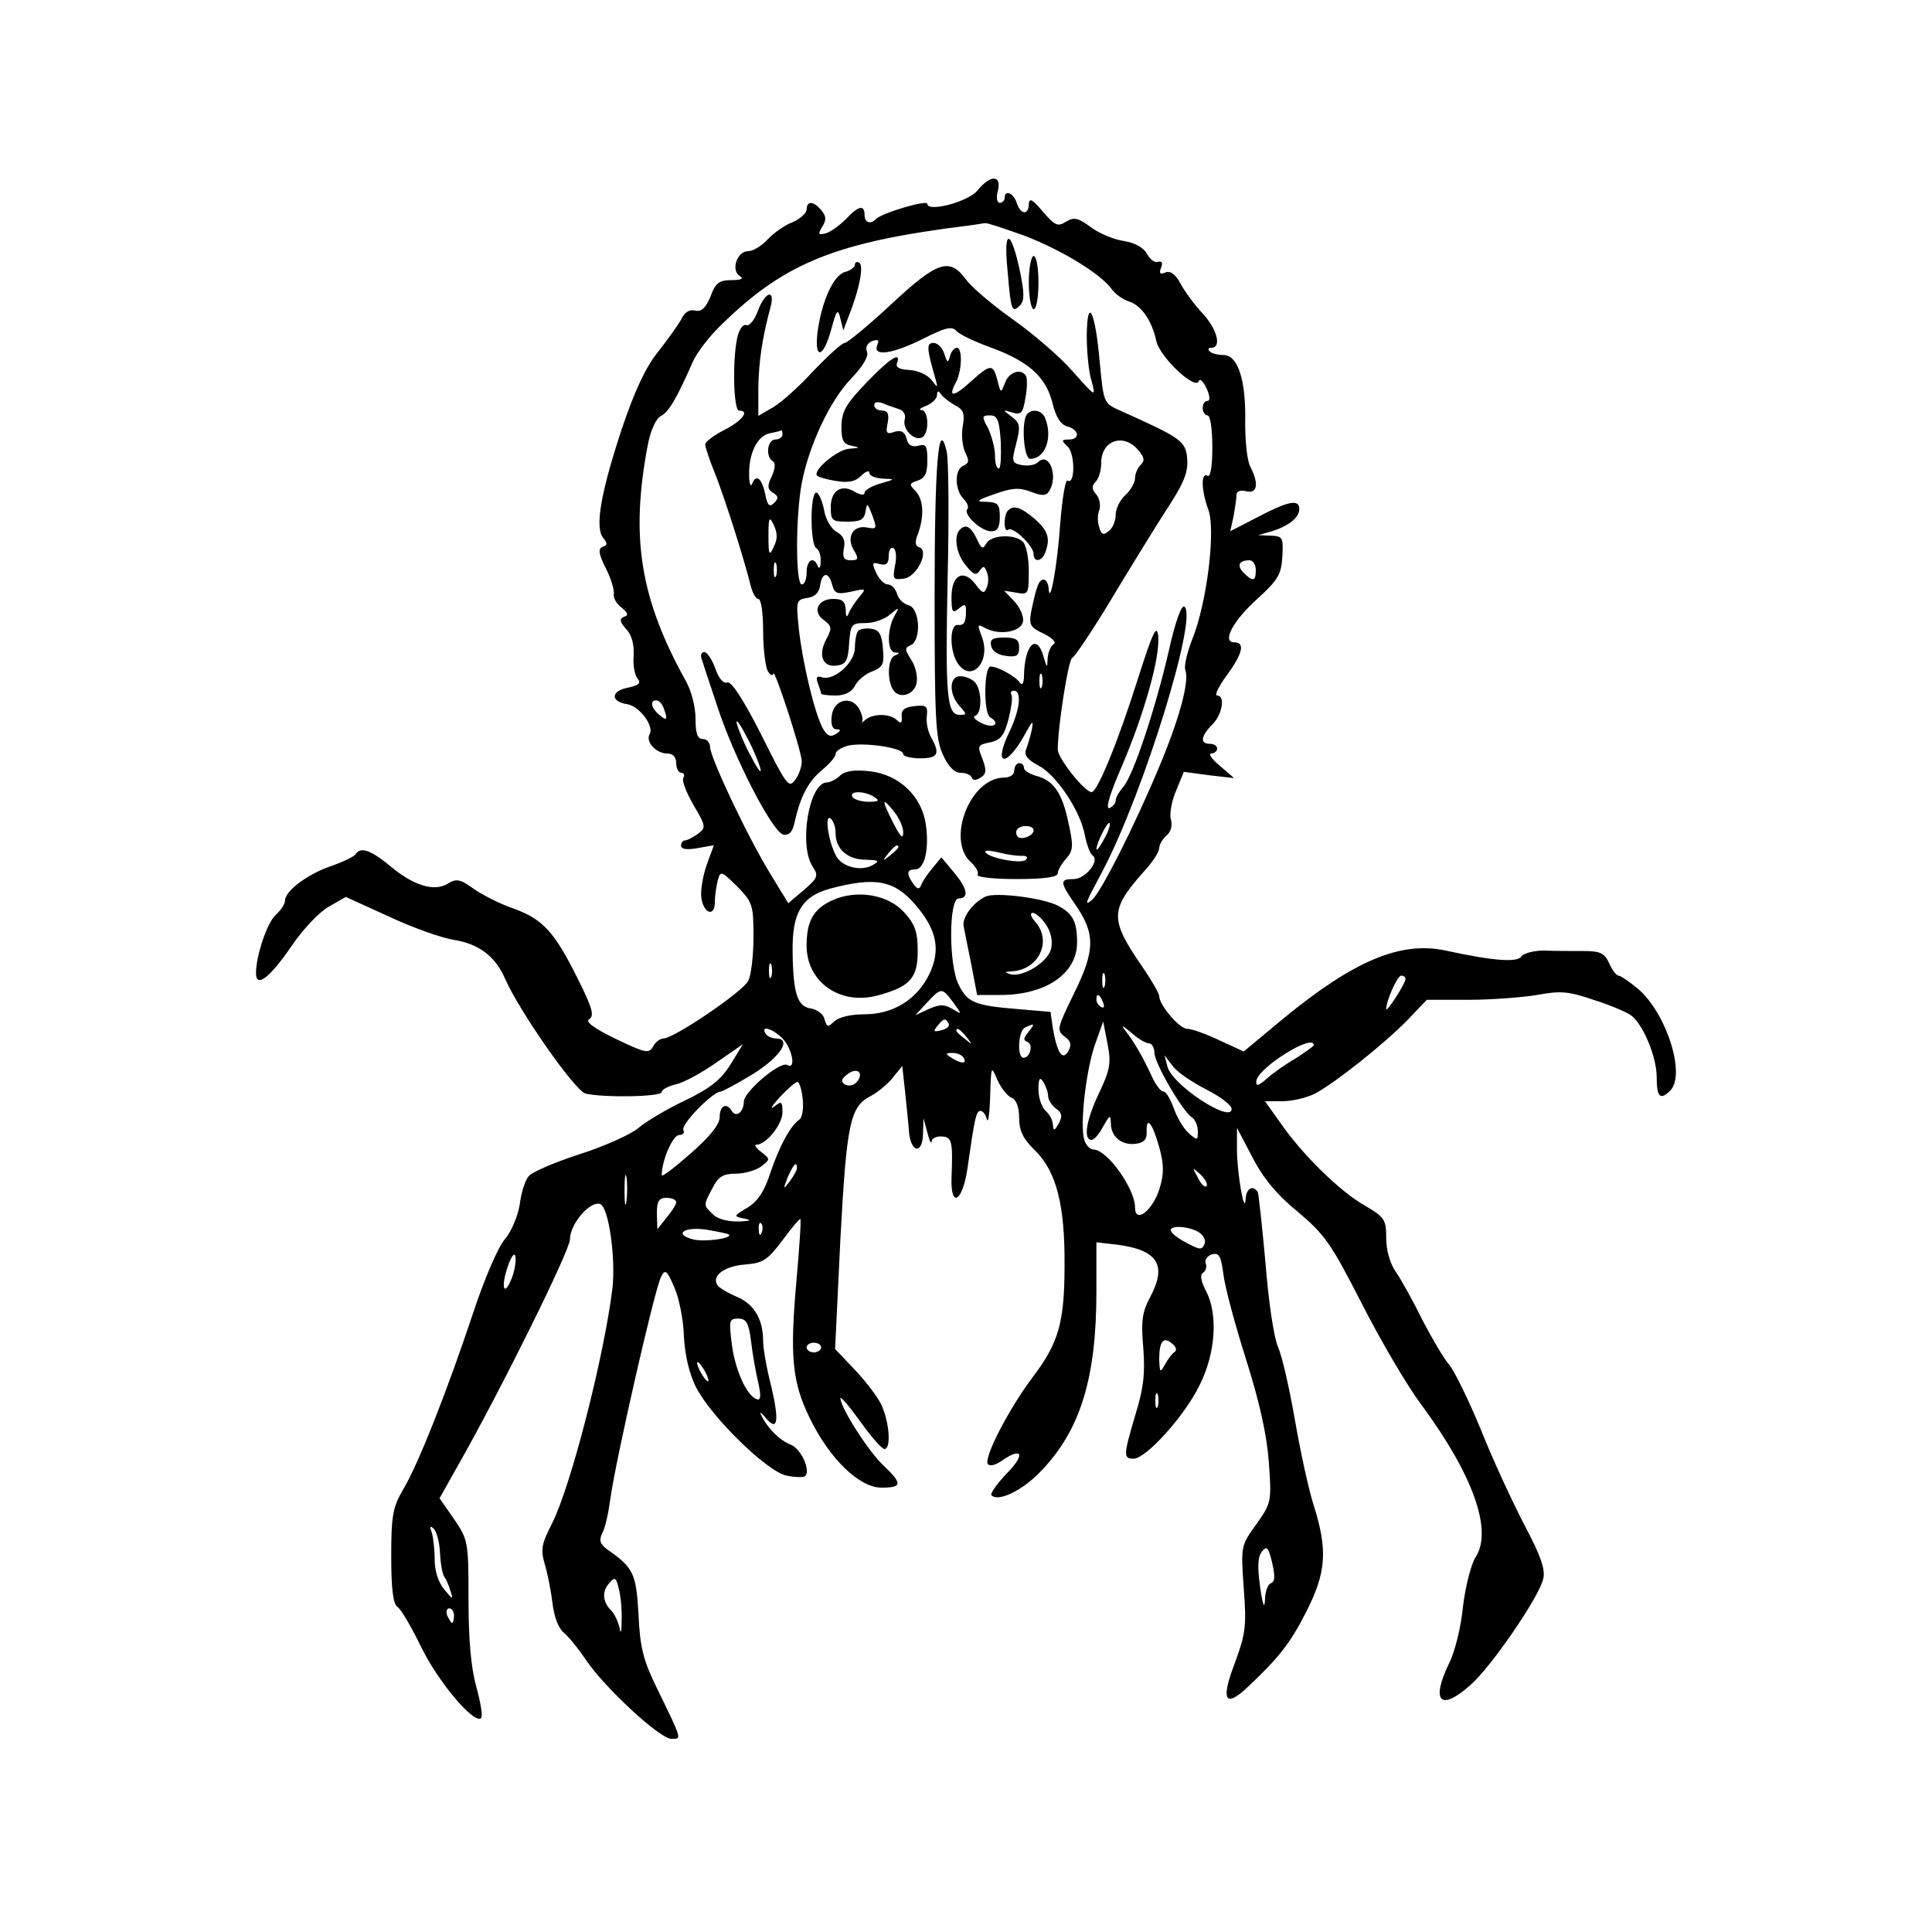 <?xml version="1.0" encoding="UTF-8" standalone="yes"?>
<svg version="1.0" xmlns="http://www.w3.org/2000/svg" width="300pt" height="300pt" viewBox="0 0 400 400" preserveAspectRatio="xMidYMid meet">
  <g transform="translate(0,400) scale(0.1,-0.1)" fill="#000000" stroke="none">
    <path d="M2024 3606 c-19 -24 -104 -46 -104 -28 0 9 -95 -19 -107 -32 -11 -11
-23 -7 -23 9 0 22 -13 19 -39 -9 -13 -13 -31 -26 -41 -29 -16 -4 -17 -2 -8 13
9 14 9 22 -1 34 -16 20 -31 21 -31 2 0 -7 -13 -19 -29 -26 -16 -6 -39 -22 -52
-36 -12 -13 -30 -24 -40 -24 -23 0 -36 -39 -18 -51 10 -6 4 -9 -17 -9 -25 0
-33 -6 -43 -34 -10 -24 -19 -32 -32 -29 -11 3 -22 -3 -29 -19 -7 -12 -29 -43
-48 -67 -25 -31 -48 -80 -75 -160 -43 -131 -56 -203 -38 -225 9 -11 9 -15 -1
-18 -10 -4 -9 -14 6 -44 11 -21 18 -46 17 -53 -2 -8 5 -21 16 -29 13 -11 15
-16 5 -19 -10 -4 -9 -10 4 -25 12 -12 17 -32 16 -55 -2 -19 2 -41 8 -48 8 -9
3 -14 -21 -19 -35 -7 -35 -29 0 -34 25 -4 56 -46 46 -62 -9 -15 13 -40 36 -40
12 0 19 -7 19 -20 0 -11 5 -20 11 -20 5 0 7 -5 4 -10 -4 -6 6 -31 21 -57 26
-44 26 -47 8 -60 -10 -7 -21 -13 -26 -13 -4 0 -8 -5 -8 -11 0 -7 12 -9 34 -5
l34 6 -15 -41 c-8 -23 -13 -54 -11 -67 4 -33 28 -42 28 -10 0 13 3 33 6 45 6
21 7 20 40 -12 32 -33 34 -38 34 -105 0 -39 -5 -80 -11 -91 -12 -23 -154 -119
-175 -119 -7 0 -17 -7 -22 -17 -9 -15 -16 -13 -77 16 -47 23 -64 36 -55 41 11
7 6 24 -23 82 -49 99 -73 125 -134 147 -29 10 -66 29 -84 42 -26 19 -35 20
-51 10 -28 -18 -71 -5 -119 35 -41 34 -63 42 -73 25 -4 -5 -27 -16 -53 -25
-48 -17 -93 -51 -93 -71 0 -7 -9 -20 -19 -29 -18 -16 -41 -85 -41 -121 0 -31
28 -10 72 54 24 36 59 73 79 84 l35 20 90 -41 c49 -23 109 -44 134 -48 51 -8
86 -34 106 -81 29 -66 144 -231 166 -237 36 -9 158 -7 158 3 0 5 13 12 29 16
16 3 54 24 84 45 l55 38 -25 -41 c-20 -32 -42 -50 -94 -75 -38 -18 -82 -44
-98 -58 -16 -13 -71 -38 -122 -54 -52 -17 -99 -37 -105 -46 -7 -8 -15 -34 -18
-58 -4 -25 -18 -57 -31 -72 -14 -16 -43 -84 -66 -154 -53 -159 -113 -312 -145
-365 -21 -36 -24 -54 -24 -138 0 -67 4 -98 13 -104 7 -4 29 -42 49 -83 35 -72
110 -161 124 -147 4 3 -1 33 -10 65 -11 40 -16 98 -16 181 0 120 -1 123 -30
166 l-30 43 36 64 c89 156 234 449 234 472 0 32 42 81 63 73 17 -7 32 -110 25
-174 -17 -140 -86 -410 -125 -487 -22 -43 -24 -54 -15 -85 6 -20 13 -56 16
-81 3 -26 12 -51 23 -60 10 -8 31 -34 47 -58 40 -58 152 -162 176 -162 22 0
23 -4 -30 105 -28 57 -35 84 -38 152 -5 86 -10 97 -66 136 -14 11 -16 18 -9
33 6 10 13 43 17 73 10 74 92 436 105 458 8 16 12 13 27 -22 10 -22 19 -68 20
-102 2 -39 11 -77 25 -105 31 -61 146 -174 187 -183 19 -4 36 -4 39 -1 12 12
-9 57 -30 65 -23 9 -48 34 -61 61 -4 8 0 6 8 -4 26 -32 30 -10 13 63 -10 38
-17 80 -17 94 0 46 -19 77 -54 92 -19 8 -38 19 -41 25 -12 19 16 39 58 42 37
3 46 9 77 50 19 26 36 46 37 44 2 -2 -2 -59 -8 -127 -14 -157 -9 -210 27 -284
41 -85 103 -145 149 -145 43 0 44 8 4 46 -31 29 -89 120 -89 139 0 5 18 -16
41 -48 22 -31 45 -57 50 -57 15 0 10 58 -7 93 -9 18 -34 50 -56 73 l-39 41 11
229 c13 240 20 273 63 295 12 6 32 22 44 36 l21 26 6 -54 c3 -30 7 -67 8 -83
4 -43 28 -46 29 -4 l1 33 8 -30 c4 -16 8 -25 9 -18 0 6 10 11 21 10 21 -1 23
-10 20 -86 -2 -64 23 -49 33 20 15 105 18 119 27 119 5 0 11 -8 13 -17 3 -10
6 11 7 47 2 64 2 65 15 34 8 -17 21 -34 30 -37 9 -4 15 -19 15 -41 0 -27 8
-44 34 -69 43 -43 61 -112 60 -237 0 -117 -12 -160 -65 -230 -50 -66 -102
-167 -94 -181 4 -5 15 -3 28 6 43 30 51 15 12 -25 -21 -22 -36 -43 -32 -46 14
-14 64 10 102 50 82 85 115 193 115 372 l0 102 43 -5 c84 -11 104 -42 68 -109
-16 -30 -19 -49 -14 -104 4 -53 1 -83 -16 -138 -25 -85 -26 -92 -4 -92 26 0
107 90 137 153 33 66 38 146 13 194 -11 21 -13 34 -6 38 6 4 8 13 5 20 -2 7 4
15 13 18 15 4 19 -3 24 -42 3 -25 24 -104 47 -176 28 -89 43 -156 47 -213 6
-81 5 -84 -26 -128 -32 -44 -32 -45 -26 -132 6 -78 4 -94 -18 -154 -30 -78
-21 -95 25 -52 65 61 89 91 123 158 41 81 44 127 15 219 -11 34 -28 114 -39
177 -11 63 -26 131 -35 151 -9 21 -20 98 -26 175 -7 76 -14 142 -16 146 -10
16 -24 7 -25 -14 -2 -38 -18 53 -18 102 l0 45 32 -61 c22 -43 51 -78 94 -113
56 -47 69 -66 132 -189 38 -75 94 -171 125 -212 106 -144 147 -259 111 -314
-9 -14 -21 -60 -26 -102 -4 -42 -17 -95 -29 -118 -38 -79 -18 -100 44 -45 42
36 143 183 151 220 5 19 -5 48 -38 110 -24 46 -66 136 -91 199 -26 63 -56 124
-66 135 -10 11 -34 52 -54 90 -19 39 -44 84 -55 100 -13 18 -21 46 -21 72 0
38 -3 43 -46 68 -52 30 -130 107 -175 173 l-30 42 36 0 c20 0 50 7 68 16 41
22 141 101 192 153 l39 41 86 0 c48 0 112 5 142 10 49 9 65 8 120 -11 35 -11
69 -26 76 -32 25 -20 52 -86 52 -127 0 -41 7 -49 28 -28 33 33 -8 161 -67 211
-18 15 -36 27 -40 27 -4 0 -13 11 -19 25 -10 22 -19 26 -54 26 -24 0 -60 0
-82 1 -21 0 -42 -6 -46 -12 -8 -13 -56 -10 -157 12 -93 20 -190 -21 -335 -140
l-83 -69 -50 23 c-27 13 -58 24 -67 24 -16 0 -58 49 -58 68 0 5 -16 33 -36 62
-66 96 -66 116 2 193 19 20 34 43 34 51 0 7 7 19 15 26 9 7 13 21 9 34 -3 12
2 38 11 59 l16 39 52 -7 52 -6 -30 26 c-16 13 -24 25 -17 25 6 0 12 5 12 10 0
6 -7 10 -15 10 -21 0 -19 16 5 40 21 21 27 60 10 60 -6 0 3 19 20 42 33 45 38
68 16 68 -27 0 -4 44 47 90 43 39 50 51 52 88 2 39 1 42 -24 43 l-26 1 28 8
c35 11 57 28 57 46 0 21 -22 17 -85 -16 l-58 -30 7 31 c3 17 6 37 6 44 0 8 8
11 20 8 23 -6 27 15 9 50 -7 12 -11 53 -11 92 2 88 -15 140 -45 140 -11 0 -25
3 -29 8 -4 4 -2 7 4 7 22 0 12 39 -19 72 -17 18 -37 46 -45 61 -10 19 -21 27
-31 23 -11 -5 -14 -2 -9 10 4 10 1 14 -6 12 -7 -3 -17 5 -23 16 -7 13 -24 23
-48 27 -21 3 -52 16 -69 29 -26 19 -34 21 -51 11 -17 -11 -23 -8 -48 21 -21
25 -28 29 -29 16 0 -24 -17 -23 -25 2 -7 21 -25 28 -25 10 0 -5 -5 -10 -10
-10 -6 0 -8 11 -4 25 8 33 -15 34 -42 1z m97 -94 c78 -30 158 -79 181 -111 7
-10 23 -21 35 -25 26 -8 48 -40 57 -82 7 -33 81 -103 88 -83 2 6 9 0 16 -15 7
-15 8 -26 2 -26 -6 0 -10 -7 -10 -15 0 -8 5 -15 10 -15 6 0 10 -29 10 -66 0
-41 -4 -63 -10 -59 -14 8 -13 -31 2 -71 15 -42 -3 -191 -33 -266 -11 -28 -18
-57 -15 -65 9 -23 -12 -101 -55 -203 -51 -122 -120 -258 -138 -273 -17 -14
-15 -9 23 62 85 163 197 527 168 545 -6 4 -19 -32 -32 -91 -28 -121 -74 -260
-95 -283 -8 -9 -15 -21 -15 -27 0 -6 -6 -13 -13 -16 -9 -3 1 30 25 85 47 110
80 227 76 271 -3 26 -11 9 -42 -88 -41 -130 -84 -235 -96 -235 -14 0 -70 70
-70 88 0 48 22 187 30 190 5 2 40 54 77 115 37 62 89 146 115 187 39 59 48 81
46 110 -3 37 -12 43 -139 100 -34 15 -34 16 -42 99 -9 106 -26 141 -27 56 0
-33 4 -76 10 -94 9 -34 9 -34 -39 20 -26 30 -82 78 -123 107 -41 29 -85 66
-97 82 -35 48 -59 40 -156 -50 -47 -44 -91 -80 -96 -80 -6 0 -34 -26 -64 -57
-29 -32 -67 -66 -84 -76 l-31 -18 0 58 c1 55 8 103 25 166 11 40 -11 34 -26
-7 -7 -19 -18 -32 -24 -29 -7 2 -15 -9 -19 -28 -10 -49 -7 -149 4 -149 23 0 7
-21 -30 -40 -22 -11 -40 -25 -40 -30 0 -5 9 -33 21 -62 22 -56 62 -184 73
-230 4 -16 11 -28 16 -28 6 0 10 -30 10 -67 0 -38 5 -75 10 -83 5 -8 10 -10
11 -5 1 16 58 -158 59 -181 0 -11 -6 -29 -14 -39 -13 -18 -18 -10 -70 94 -37
73 -62 111 -70 108 -8 -3 -18 8 -25 29 -7 19 -17 34 -23 34 -5 0 -8 -6 -6 -12
2 -7 17 -52 33 -100 35 -108 115 -262 137 -266 12 -2 19 6 23 25 12 54 28 84
56 108 16 13 29 28 29 34 0 6 11 13 25 17 32 8 115 -4 115 -17 0 -5 16 -9 35
-9 37 0 42 9 23 43 -7 12 -11 32 -9 45 2 20 -1 23 -26 20 -20 -2 -28 -8 -26
-22 1 -13 -2 -15 -10 -7 -14 14 -49 14 -65 1 -6 -6 -10 -7 -7 -4 2 4 0 15 -6
26 -16 29 -53 20 -57 -14 -2 -18 1 -28 10 -28 10 0 9 -3 -2 -10 -11 -7 -18 -3
-27 13 -17 33 -41 133 -49 204 -6 59 -6 61 17 65 16 2 25 11 27 26 4 28 18 29
25 1 5 -18 10 -20 39 -14 32 7 32 7 17 -11 -9 -11 -19 -26 -22 -34 -4 -10 -6
-7 -6 8 -1 17 -7 22 -26 22 -32 0 -44 -27 -19 -44 16 -12 17 -17 5 -39 -18
-33 -8 -59 21 -55 19 2 24 10 26 46 3 40 5 42 34 42 17 0 40 8 51 18 19 16 20
16 8 -5 -15 -29 -14 -73 2 -74 10 0 10 -2 0 -6 -15 -5 -17 -51 -4 -71 13 -21
46 -10 49 16 2 13 -3 34 -12 47 -13 20 -13 24 -1 29 23 9 20 77 -4 83 -11 3
-21 13 -24 24 -3 10 -11 19 -19 19 -7 0 -18 11 -24 24 -9 20 -9 23 8 18 13 -3
18 1 18 17 0 12 4 19 10 16 5 -3 7 -19 3 -36 -5 -28 -4 -30 18 -27 27 3 54 58
32 65 -9 3 -9 12 -2 29 13 37 11 70 -6 88 -13 13 -13 15 5 21 15 5 20 15 20
42 0 30 -3 35 -19 30 -13 -3 -21 1 -24 15 -4 14 -11 18 -25 14 -16 -6 -19 -3
-14 19 3 18 0 25 -12 25 -9 0 -16 5 -16 11 0 7 7 8 18 4 9 -4 24 -9 33 -12 10
-3 15 -12 12 -22 -5 -20 21 -46 37 -36 14 9 13 55 -2 56 -7 0 -3 4 10 9 12 5
22 15 22 22 0 9 3 10 8 2 4 -6 17 -16 29 -23 18 -9 21 -17 16 -45 -3 -18 0
-42 6 -54 8 -16 7 -21 -4 -26 -19 -7 -19 -50 0 -69 8 -8 11 -17 8 -21 -10 -10
28 -46 49 -46 13 0 18 8 18 30 0 26 -4 30 -27 31 -24 0 -22 3 16 16 36 13 51
14 75 5 23 -9 32 -9 38 1 20 31 0 83 -23 60 -6 -6 -20 -8 -33 -6 -21 4 -22 7
-12 45 9 35 8 42 -9 55 -20 15 -20 15 1 9 18 -6 22 -1 27 30 4 21 4 41 1 46
-10 16 -35 8 -43 -14 -9 -23 -9 -23 -16 5 -9 34 -14 34 -55 -3 -36 -33 -48
-33 -31 -2 13 25 14 72 2 72 -5 0 -12 -8 -14 -17 -4 -15 -6 -15 -12 5 -4 12
-14 22 -22 22 -15 0 -15 -10 4 -75 5 -19 5 -19 -9 -1 -8 10 -28 19 -45 20 -20
1 -29 5 -26 14 10 26 -15 10 -63 -40 -42 -44 -51 -59 -52 -90 0 -30 4 -38 22
-41 18 -4 17 -4 -5 -6 -25 -1 -78 -46 -67 -56 3 -3 21 -8 40 -11 25 -4 39 -1
51 11 9 9 17 12 17 6 0 -6 12 -11 28 -12 26 -1 26 -1 -5 -10 -18 -5 -33 -14
-33 -19 0 -6 -8 -5 -19 1 -28 18 -51 4 -51 -31 0 -28 3 -30 34 -30 28 0 35 4
38 21 3 19 4 18 14 -8 10 -28 10 -29 -12 -25 -29 5 -43 -22 -25 -49 9 -16 8
-19 -8 -19 -14 0 -17 6 -14 24 4 17 -1 27 -15 35 -11 6 -23 26 -26 46 -4 19
-11 35 -16 35 -13 0 -13 -107 0 -115 6 -3 10 -16 9 -28 0 -12 -3 -16 -6 -9 -8
21 -23 13 -23 -13 0 -14 -4 -25 -10 -25 -13 0 -13 141 0 210 15 78 58 170 102
216 24 25 37 46 33 56 -4 9 1 18 11 22 12 4 15 2 10 -9 -9 -24 32 -18 96 14
45 23 59 26 68 16 6 -7 37 -22 70 -34 80 -29 115 -61 129 -115 7 -30 17 -45
31 -49 24 -6 27 -27 3 -27 -16 0 -16 -2 -2 -15 15 -16 15 -80 -1 -70 -4 3 -11
-38 -15 -90 -6 -88 -22 -174 -24 -132 -1 9 -5 17 -10 17 -10 0 -15 -13 -26
-66 -5 -28 -2 -33 26 -46 18 -9 27 -18 20 -22 -6 -4 -11 -17 -12 -29 -1 -21
-1 -21 -8 2 -14 52 -40 27 -41 -39 0 -14 -4 -20 -8 -14 -8 13 -46 34 -61 34
-14 0 -15 -97 -1 -105 22 -13 8 -24 -16 -13 -15 7 -21 14 -15 16 15 5 14 55
-1 70 -7 7 -20 12 -30 12 -23 0 -24 -37 -1 -62 15 -17 15 -18 0 -18 -27 0 -30
40 -25 284 3 127 2 245 -2 261 -17 73 -25 -24 -25 -300 0 -251 2 -295 17 -327
11 -25 24 -38 37 -38 10 0 21 -4 23 -10 2 -6 9 -6 18 0 12 7 13 15 4 39 -11
27 -10 29 16 34 22 5 29 14 38 48 6 24 9 46 6 51 -3 4 0 8 5 8 17 0 13 -40
-10 -87 -33 -69 -6 -73 32 -5 17 31 19 33 15 10 -3 -14 -9 -33 -12 -41 -4 -11
5 -21 26 -32 37 -19 87 -94 96 -144 4 -20 11 -39 16 -42 16 -11 -15 -49 -39
-49 -29 0 -29 -6 2 -51 43 -61 43 -96 -1 -185 -35 -72 -37 -77 -20 -90 13 -9
15 -17 8 -30 -12 -21 -23 -5 -32 46 l-5 35 -70 6 c-85 7 -102 13 -120 50 -21
40 -21 179 0 179 22 0 18 21 -11 55 l-25 30 -19 -23 c-10 -12 -21 -28 -23 -35
-4 -9 -8 -8 -16 3 -15 21 -14 30 4 30 19 0 29 41 22 92 -8 59 -55 104 -115
111 -33 4 -52 1 -63 -9 -8 -8 -21 -14 -27 -14 -37 0 -59 -131 -29 -175 12 -18
10 -23 -19 -48 l-32 -27 -36 59 c-47 76 -126 243 -126 265 0 9 -7 16 -15 16
-11 0 -15 11 -15 43 0 23 -9 58 -20 77 -95 171 -115 298 -79 488 6 31 17 56
28 61 16 9 32 36 65 111 8 19 36 56 63 81 130 126 235 168 508 202 17 2 32 5
35 5 3 1 39 -11 81 -26z m-49 -427 c1 -30 0 -55 -4 -55 -5 0 -8 12 -8 28 0 15
-7 39 -14 55 -14 25 -13 27 4 27 15 0 19 -9 22 -55z m-452 15 c0 -5 -7 -10
-15 -10 -16 0 -21 -35 -5 -45 6 -3 5 -15 -2 -31 -10 -20 -9 -27 2 -34 12 -7
12 -12 3 -21 -10 -10 -14 -6 -19 19 -7 33 -19 41 -27 20 -3 -7 -6 1 -6 19 -1
44 17 81 43 86 11 2 22 5 24 6 1 0 2 -3 2 -9z m735 -30 c14 -16 16 -23 7 -32
-7 -7 -12 -19 -12 -28 0 -9 -9 -25 -20 -35 -11 -10 -20 -28 -20 -40 0 -13 -6
-28 -14 -34 -11 -10 -16 -8 -20 7 -4 11 -4 27 0 36 3 9 1 23 -6 32 -10 11 -10
18 -2 26 7 7 12 24 12 40 0 45 44 62 75 28z m-753 -202 c-9 -20 -11 -18 -11
22 0 40 2 42 11 23 8 -17 8 -29 0 -45z m5 -60 c-3 -7 -5 -2 -5 12 0 14 2 19 5
13 2 -7 2 -19 0 -25z m993 12 c0 -24 -6 -25 -25 -6 -15 15 -10 26 12 26 7 0
13 -9 13 -20z m-443 -242 c-3 -7 -5 -2 -5 12 0 14 2 19 5 13 2 -7 2 -19 0 -25z
m-783 -44 c9 -24 7 -28 -9 -14 -17 14 -20 30 -6 30 5 0 12 -7 15 -16z m200
-124 c4 -14 -4 -5 -17 20 -14 25 -27 56 -31 70 -4 14 4 5 17 -20 14 -25 27
-56 31 -70z m236 -60 c12 -8 9 -10 -12 -10 -15 0 -30 5 -33 10 -8 13 25 13 45
0z m60 -73 c0 -15 -5 -11 -20 18 -25 49 -25 57 0 26 11 -13 20 -33 20 -44z
m-140 -2 c0 -33 25 -55 63 -55 27 -1 29 -2 14 -11 -24 -14 -64 -4 -76 19 -16
30 -24 85 -12 78 6 -4 11 -18 11 -31z m556 -12 c-8 -15 -15 -25 -16 -21 0 12
23 58 27 54 3 -2 -2 -17 -11 -33z m-426 -17 c0 -2 -8 -10 -17 -17 -16 -13 -17
-12 -4 4 13 16 21 21 21 13z m35 -119 c45 -52 53 -94 29 -144 -26 -53 -75 -83
-135 -83 -28 0 -53 -6 -62 -15 -13 -12 -15 -12 -20 5 -2 10 -15 20 -28 22 -28
4 -37 30 -38 119 -1 79 19 113 77 129 94 25 133 18 177 -33z m-298 -149 c-3
-7 -5 -2 -5 12 0 14 2 19 5 13 2 -7 2 -19 0 -25z m690 -20 c-3 -7 -5 -2 -5 12
0 14 2 19 5 13 2 -7 2 -19 0 -25z m623 15 c0 -9 -40 -71 -40 -62 0 17 23 69
31 69 5 0 9 -3 9 -7z m-936 -49 c18 -25 18 -25 -2 -13 -17 10 -26 10 -49 0
l-28 -13 24 26 c30 32 31 32 55 0z m310 0 c3 -8 2 -12 -4 -9 -6 3 -10 10 -10
16 0 14 7 11 14 -7z m-320 -43 c3 -5 -3 -11 -15 -14 -16 -4 -18 -3 -8 9 13 16
16 17 23 5z m165 -18 c-10 -12 -11 -17 -2 -20 13 -5 6 -33 -8 -33 -14 0 -11
58 4 63 20 9 20 8 6 -10z m147 -125 c-27 -56 -34 -98 -16 -98 5 0 16 12 24 28
14 24 15 25 16 6 0 -28 23 -46 52 -42 16 2 23 9 22 25 -1 34 12 18 26 -32 10
-36 10 -55 1 -85 -14 -46 -51 -75 -51 -40 0 39 -58 120 -86 120 -7 0 -16 9
-19 20 -10 30 4 149 23 200 l16 45 9 -46 c8 -40 5 -54 -17 -101z m102 102 c7
0 12 -9 12 -19 0 -22 58 -121 77 -134 7 -4 13 -17 13 -29 0 -20 -1 -20 -20 -3
-10 9 -24 33 -30 51 -7 19 -16 34 -21 34 -6 0 -17 15 -25 33 -19 41 -36 70
-54 93 -10 13 -6 11 11 -3 14 -13 31 -23 37 -23z m-758 10 c20 -20 29 -66 10
-55 -14 9 -90 -55 -90 -76 0 -21 -16 -34 -25 -19 -11 18 -25 11 -25 -13 0 -15
-20 -40 -60 -75 -33 -29 -60 -50 -60 -45 0 30 23 83 36 83 8 0 12 5 9 10 -7
11 61 80 77 80 4 0 35 17 68 37 57 36 80 73 46 73 -8 0 -18 5 -21 10 -11 18
14 11 35 -10z m381 3 c13 -16 12 -17 -3 -4 -10 7 -18 15 -18 17 0 8 8 3 21
-13z m719 -17 c0 -2 -17 -14 -37 -27 -21 -12 -48 -31 -60 -42 -17 -15 -23 -17
-22 -6 1 27 119 101 119 75z m-725 -26 c8 -13 -5 -13 -25 0 -13 8 -13 10 2 10
9 0 20 -4 23 -10z m503 -66 c28 -14 52 -32 52 -40 0 -31 -124 50 -133 88 l-6
23 17 -22 c9 -13 41 -34 70 -49z m-726 14 c-6 -6 -16 -7 -23 -3 -9 6 -7 12 7
22 21 15 34 -1 16 -19z m398 -27 c0 -8 7 -19 16 -26 13 -9 14 -16 6 -31 -9
-16 -11 -16 -12 -3 0 9 -7 22 -15 29 -8 7 -15 27 -15 44 0 24 3 27 10 16 5 -8
10 -21 10 -29z m-508 -7 c2 -19 -1 -38 -7 -42 -18 -12 -41 -54 -60 -110 -12
-38 -26 -59 -47 -72 -30 -18 -30 -18 -7 -23 17 -3 13 -5 -13 -6 -21 0 -43 5
-52 15 -20 19 -20 18 -1 54 12 24 22 30 48 30 18 0 42 7 53 15 19 15 19 15 0
30 -11 8 -15 15 -10 15 20 0 54 42 54 67 0 23 -2 24 -17 12 -10 -7 -5 1 11 19
17 18 33 32 37 32 4 0 9 -16 11 -36z m-12 -142 c0 -5 -7 -17 -15 -28 -14 -18
-14 -17 -4 9 12 27 19 34 19 19z m-353 -69 c-2 -16 -4 -5 -4 22 0 28 2 40 4
28 2 -13 2 -35 0 -50z m1201 31 c-4 -3 -12 5 -18 18 -12 22 -12 22 6 6 10 -10
15 -20 12 -24z m-1098 -33 c0 -5 -9 -19 -20 -32 l-19 -24 -1 33 c0 25 4 32 20
32 11 0 20 -4 20 -9z m177 -63 c-3 -8 -6 -5 -6 6 -1 11 2 17 5 13 3 -3 4 -12
1 -19z m-68 -4 c9 -8 -52 -16 -74 -10 -42 11 -18 27 28 20 23 -4 44 -8 46 -10z
m971 6 c11 -6 17 -17 14 -25 -5 -13 -9 -13 -34 0 -16 8 -32 19 -35 25 -8 13
31 13 55 0z m-1420 -95 c-16 -42 -24 -22 -9 22 7 21 14 31 16 22 2 -8 -1 -28
-7 -44z m495 -132 c3 -27 10 -65 15 -86 6 -27 5 -37 -3 -34 -21 7 -45 60 -52
115 -6 48 -5 52 13 52 17 0 22 -8 27 -47z m877 -22 c-5 -3 -14 -15 -20 -26
-10 -18 -11 -17 -12 11 0 37 9 48 27 32 8 -6 10 -14 5 -17z m-732 9 c0 -5 -7
-10 -15 -10 -8 0 -15 5 -15 10 0 6 7 10 15 10 8 0 15 -4 15 -10z m-240 -50 c6
-11 8 -20 6 -20 -3 0 -10 9 -16 20 -6 11 -8 20 -6 20 3 0 10 -9 16 -20z m937
-72 c-3 -7 -5 -2 -5 12 0 14 2 19 5 13 2 -7 2 -19 0 -25z m-1486 -303 c1 -22
5 -44 9 -50 4 -5 10 -19 13 -30 6 -17 4 -17 -13 4 -12 14 -20 38 -20 61 0 21
-3 47 -6 57 -5 13 -4 15 4 8 6 -6 12 -28 13 -50z m1720 -63 c-6 -2 -12 -18
-12 -35 -1 -20 -5 -9 -10 27 -6 43 -5 63 4 74 10 12 13 9 21 -24 6 -27 6 -39
-3 -42z m-1344 -77 c0 -24 -2 -30 -4 -16 -3 13 -11 31 -19 38 -17 18 -18 40
-1 57 10 12 13 9 18 -13 4 -14 7 -44 6 -66z m-347 10 c0 -8 -2 -15 -4 -15 -2
0 -6 7 -10 15 -3 8 -1 15 4 15 6 0 10 -7 10 -15z"/>
    <path d="M2086 3440 c7 -84 9 -89 26 -72 9 9 9 25 0 69 -19 90 -35 92 -26 3z"/>
    <path d="M2130 3415 c0 -30 5 -55 10 -55 6 0 10 25 10 55 0 30 -4 55 -10 55
-5 0 -10 -25 -10 -55z"/>
    <path d="M1770 3452 c0 -5 -9 -12 -20 -15 -24 -6 -48 -59 -57 -122 -8 -60 11
-59 28 3 11 41 14 44 19 22 l6 -24 11 29 c22 55 32 105 22 111 -5 3 -9 1 -9
-4z"/>
    <path d="M2127 3143 c-13 -12 -8 -93 6 -93 31 0 47 44 31 84 -6 16 -26 21 -37
9z"/>
    <path d="M2087 2943 c-4 -3 -7 -15 -7 -26 0 -11 3 -17 7 -14 9 9 53 -33 53
-50 0 -18 17 -16 24 3 11 29 6 45 -21 69 -29 25 -45 30 -56 18z"/>
    <path d="M1987 2903 c-13 -13 -7 -51 13 -74 15 -19 21 -21 28 -11 8 11 10 11
15 -2 4 -9 4 -23 0 -32 -5 -14 -9 -13 -23 6 -25 33 -50 20 -50 -26 0 -31 2
-35 15 -24 12 10 15 10 15 -4 0 -25 -4 -31 -17 -30 -18 2 -17 -57 1 -81 28
-39 68 6 49 56 -10 27 -10 28 8 18 30 -15 73 -7 77 14 2 11 -6 29 -18 42 l-21
22 25 -4 c25 -5 26 -3 26 44 0 27 -5 54 -12 61 -17 17 -65 15 -76 -3 -7 -13
-10 -12 -20 10 -12 25 -23 31 -35 18z"/>
    <path d="M1777 2694 c-4 -4 -7 -20 -7 -35 0 -31 -44 -70 -69 -61 -10 3 -12 0
-8 -12 4 -10 7 -20 7 -22 0 -2 13 -4 30 -4 19 0 33 7 40 20 6 12 22 25 36 30
22 9 25 15 22 47 -2 29 -8 39 -23 41 -12 2 -24 0 -28 -4z"/>
    <path d="M2052 2663 c2 -11 14 -19 31 -21 22 -3 27 1 27 17 0 17 -6 21 -31 21
-24 0 -30 -4 -27 -17z"/>
    <path d="M2100 2405 c0 -9 -9 -15 -22 -15 -70 -1 -119 -129 -68 -175 11 -10
17 -22 14 -26 -3 -5 33 -9 80 -9 59 0 86 4 86 12 0 6 8 20 17 30 15 17 16 26
5 75 -13 62 -31 88 -68 97 -13 4 -24 11 -24 16 0 6 -4 10 -10 10 -5 0 -10 -7
-10 -15z m40 -124 c0 -12 -28 -22 -34 -12 -3 5 -3 11 1 15 9 9 33 7 33 -3z
m-26 -53 c12 1 15 -3 10 -8 -10 -10 -84 5 -84 17 0 3 12 2 28 -2 15 -4 36 -7
46 -7z"/>
    <path d="M2041 2144 c-26 -12 -49 -43 -46 -61 2 -10 9 -46 16 -80 l12 -63 48
0 c94 0 159 44 159 109 0 43 -9 60 -40 76 -31 16 -127 28 -149 19z m125 -59
c10 -15 14 -34 10 -50 -7 -27 -58 -59 -84 -52 -13 4 -13 5 3 6 56 3 84 63 48
103 -9 10 -11 18 -5 18 6 0 19 -11 28 -25z"/>
    <path d="M1723 2136 c-39 -18 -53 -43 -53 -94 0 -75 69 -124 147 -103 67 18
83 36 83 91 0 40 -5 56 -28 81 -33 37 -98 48 -149 25z"/>
  </g>
</svg>